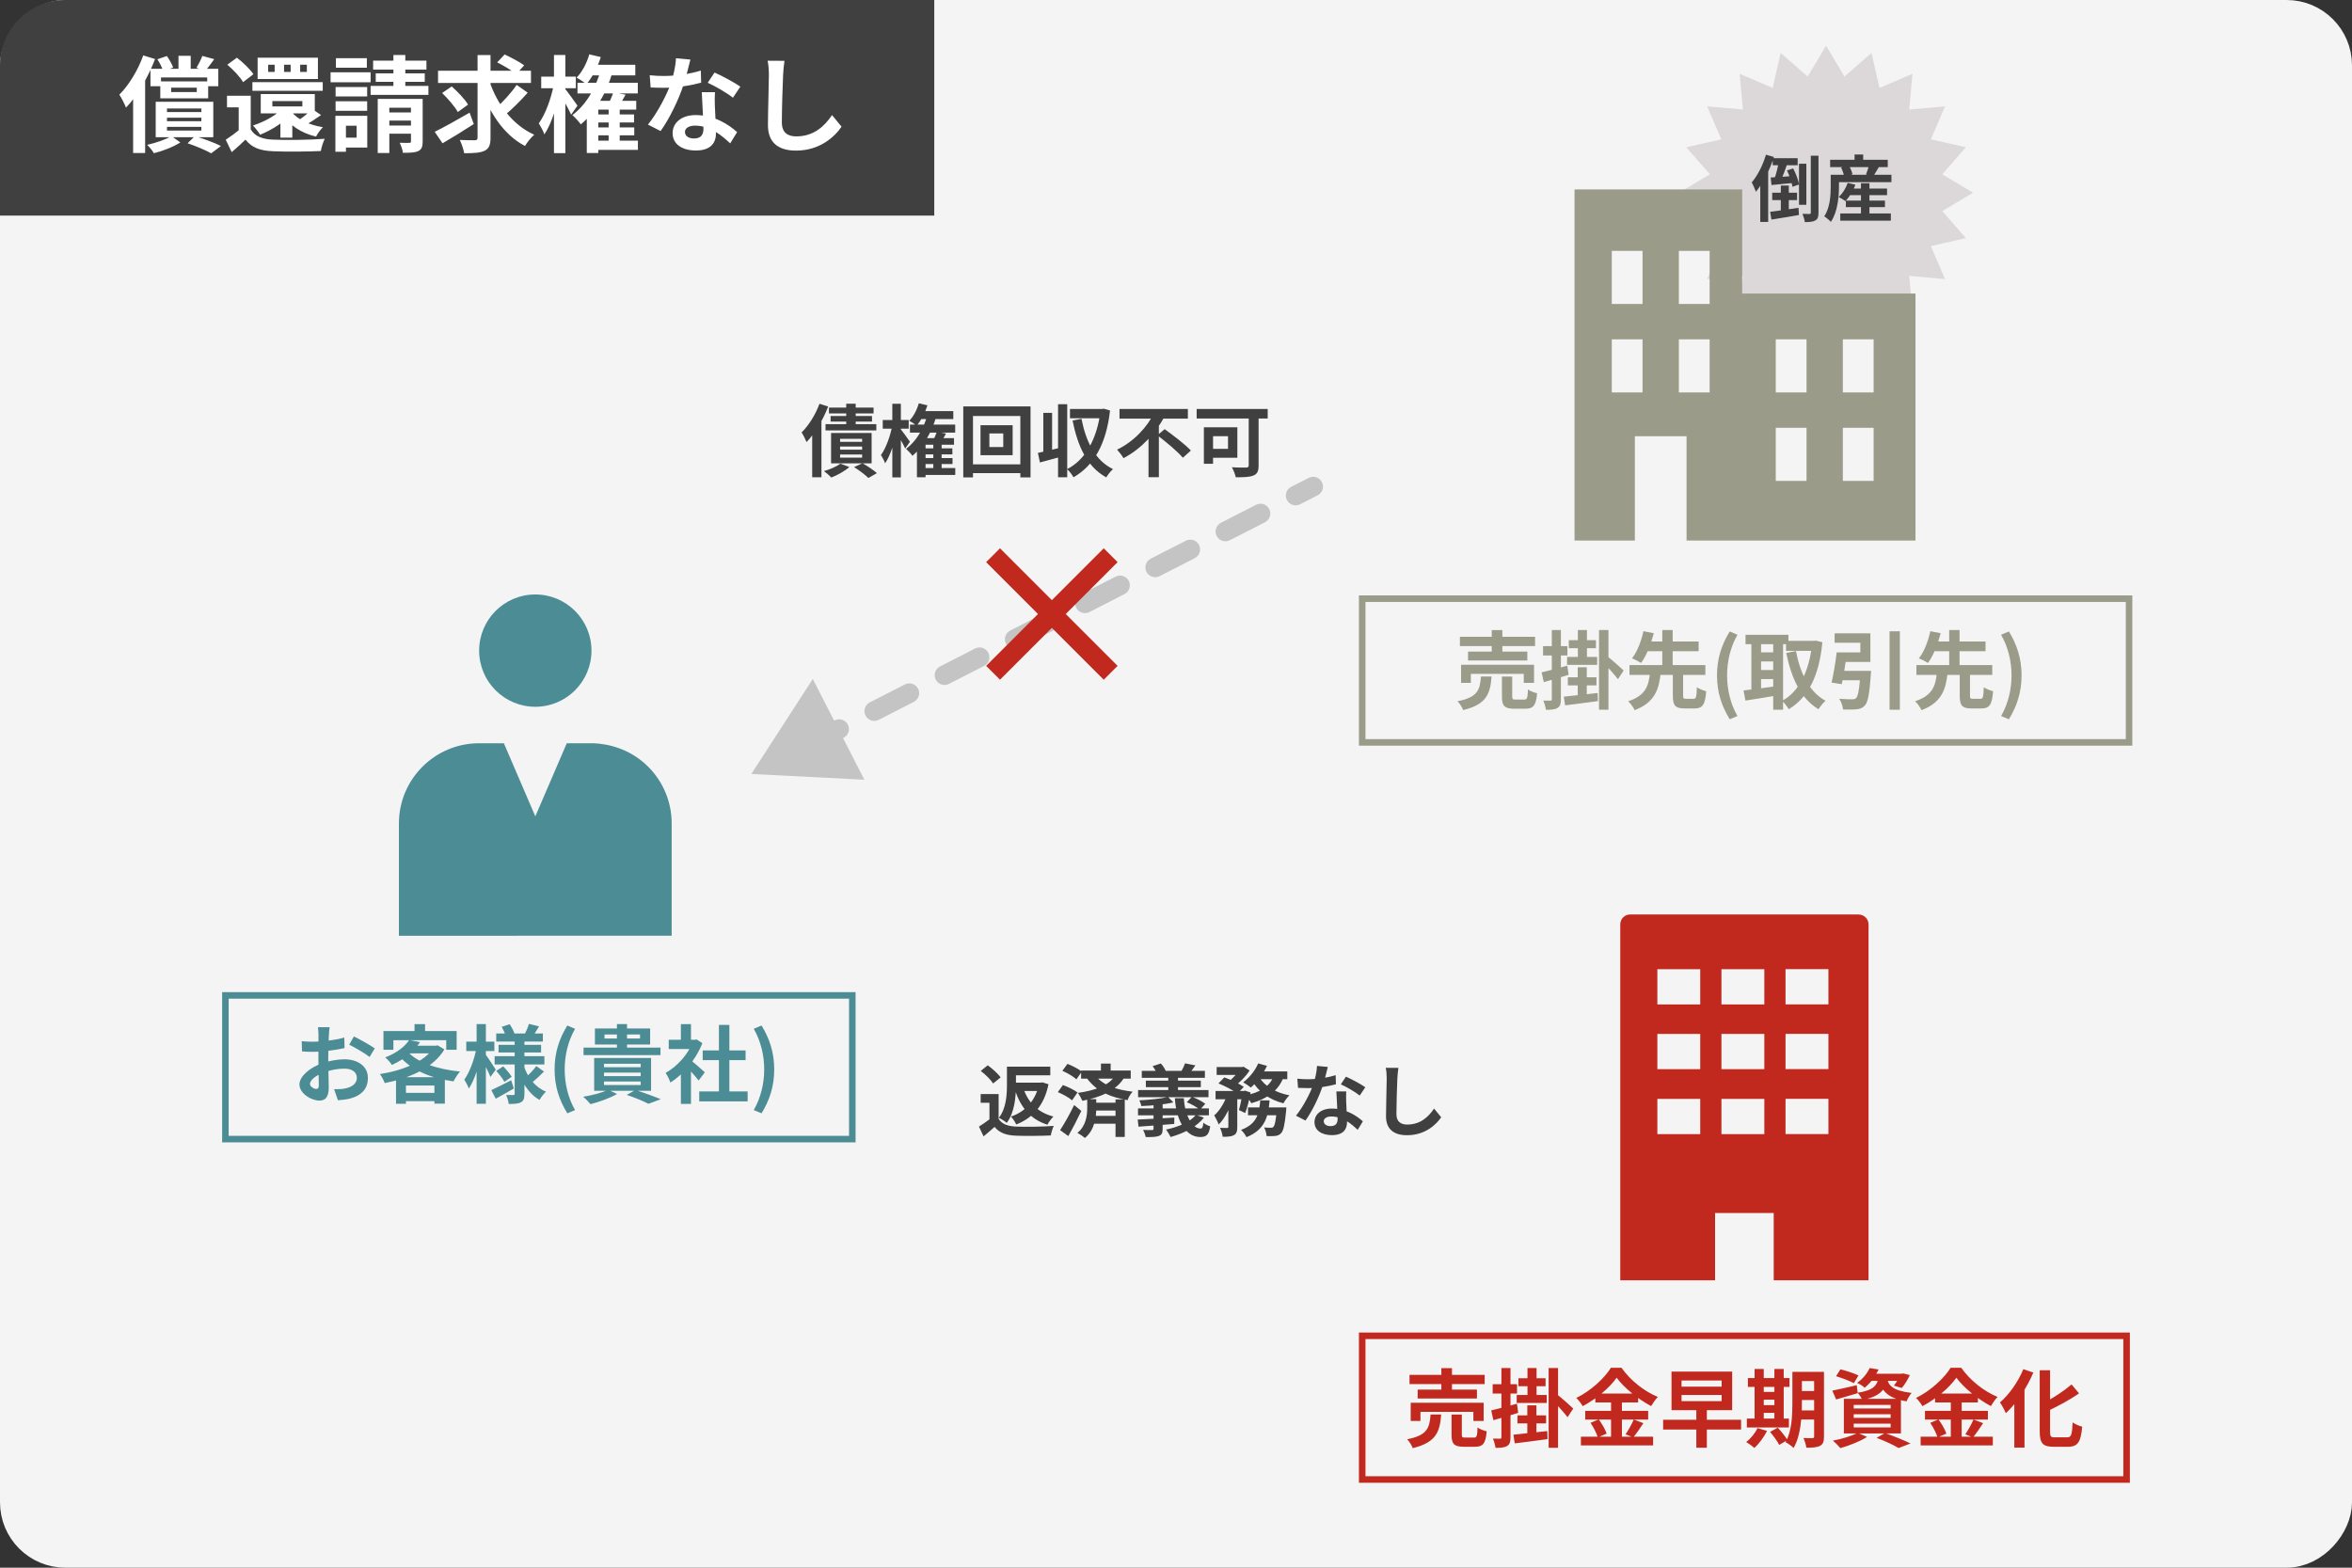 <svg width="360" height="240" viewBox="0 0 360 240" fill="none" xmlns="http://www.w3.org/2000/svg">
<rect x="0" y="0" width="360" height="240" fill="#333333" stroke="none"/>
<rect x="2.5" y="-2.5" width="355" height="235" rx="7.5" transform="matrix(1 0 -5.34602e-07 -1 -1.33651e-06 235)" fill="#F4F4F4" stroke="#F4F4F4" stroke-width="5"/>
<path d="M0 10C0 4.477 4.477 0 10 0H143V33H0V10Z" fill="#404040"/>
<path d="M27.319 8.544H29.191V11.088H27.319V8.544ZM26.199 13.424V14.096H30.119V13.424H26.199ZM24.535 12.464H31.863V15.056H24.535V12.464ZM23.031 10.528H33.415V13.2H31.719V11.856H24.647V13.2H23.031V10.528ZM24.087 9.072L25.543 8.576C25.927 9.12 26.327 9.84 26.503 10.336L24.983 10.912C24.839 10.4 24.455 9.632 24.087 9.072ZM30.967 8.56L32.791 9.056C32.295 9.744 31.815 10.4 31.431 10.848L30.071 10.384C30.391 9.856 30.775 9.104 30.967 8.56ZM26.263 20.848L27.607 21.808C26.519 22.496 24.919 23.12 23.559 23.456C23.335 23.072 22.871 22.496 22.519 22.176C23.847 21.888 25.367 21.344 26.263 20.848ZM28.711 21.936L29.831 20.832C31.239 21.264 32.871 21.872 33.815 22.352L32.327 23.472C31.495 23.008 30.071 22.384 28.711 21.936ZM25.559 18.016V18.56H30.823V18.016H25.559ZM25.559 19.424V19.984H30.823V19.424H25.559ZM25.559 16.608V17.152H30.823V16.608H25.559ZM23.831 15.584H32.647V21.008H23.831V15.584ZM21.927 8.48L23.735 9.04C22.695 11.776 21.031 14.656 19.287 16.48C19.111 16.016 18.599 14.96 18.263 14.496C19.719 13.04 21.111 10.768 21.927 8.48ZM20.375 12.896L22.199 11.072L22.215 11.088V23.424H20.375V12.896ZM38.375 14.656V20.544H36.535V16.432H34.743V14.656H38.375ZM38.375 19.792C38.983 20.848 40.119 21.312 41.767 21.376C43.687 21.472 47.479 21.424 49.703 21.248C49.495 21.68 49.191 22.56 49.111 23.12C47.111 23.216 43.703 23.248 41.751 23.152C39.831 23.072 38.535 22.608 37.575 21.376C36.935 22 36.263 22.608 35.463 23.296L34.551 21.392C35.223 20.96 36.007 20.384 36.711 19.792H38.375ZM34.791 9.904L36.263 8.832C37.175 9.536 38.295 10.608 38.791 11.36L37.207 12.576C36.775 11.792 35.703 10.688 34.791 9.904ZM38.631 12.576H49.399V13.904H38.631V12.576ZM41.687 15.472V16.288H46.279V15.472H41.687ZM39.911 14.4H48.183V17.36H39.911V14.4ZM43.351 16.432L44.951 16.992C43.751 18.56 41.719 19.856 39.815 20.624C39.591 20.256 39.063 19.552 38.711 19.216C40.519 18.624 42.375 17.632 43.351 16.432ZM47.783 16.688L49.143 17.616C48.311 18.192 47.447 18.768 46.759 19.136L45.751 18.368C46.407 17.952 47.287 17.2 47.783 16.688ZM44.615 17.088C45.511 18.288 47.319 19.136 49.431 19.472C49.063 19.808 48.599 20.464 48.375 20.912C46.119 20.384 44.295 19.168 43.239 17.488L44.615 17.088ZM45.943 9.904V11.008H46.967V9.904H45.943ZM43.479 9.904V11.008H44.487V9.904H43.479ZM41.047 9.904V11.008H42.039V9.904H41.047ZM39.431 8.832H48.663V12.096H39.431V8.832ZM42.919 16.768H44.743V21.072H42.919V16.768ZM51.367 13.328H56.199V14.768H51.367V13.328ZM51.415 8.912H56.151V10.368H51.415V8.912ZM51.367 15.504H56.199V16.96H51.367V15.504ZM50.599 11.072H56.727V12.592H50.599V11.072ZM52.199 17.728H56.215V22.592H52.199V21.072H54.583V19.248H52.199V17.728ZM51.335 17.728H52.951V23.232H51.335V17.728ZM57.111 9.28H65.271V10.656H57.111V9.28ZM57.511 11.232H65.015V12.528H57.511V11.232ZM56.727 13.152H65.575V14.528H56.727V13.152ZM60.215 8.416H62.039V14.32H60.215V8.416ZM57.815 15.136H63.959V16.496H59.591V23.424H57.815V15.136ZM62.903 15.136H64.695V21.648C64.695 22.464 64.535 22.88 64.007 23.136C63.463 23.376 62.711 23.392 61.671 23.392C61.623 22.928 61.383 22.272 61.175 21.856C61.767 21.888 62.439 21.872 62.647 21.872C62.855 21.872 62.903 21.808 62.903 21.632V15.136ZM58.599 17.216H63.831V18.464H58.599V17.216ZM58.599 19.216H63.831V20.464H58.599V19.216ZM67.047 10.832H81.271V12.704H67.047V10.832ZM74.935 12.48C76.103 15.984 78.487 19.152 81.767 20.624C81.303 21.024 80.679 21.792 80.359 22.352C76.967 20.56 74.759 17.04 73.415 12.912L74.935 12.48ZM79.079 12.992L80.775 14.192C79.687 15.408 78.327 16.768 77.271 17.632L75.879 16.576C76.903 15.68 78.279 14.192 79.079 12.992ZM76.103 9.552L77.239 8.336C78.199 8.784 79.543 9.488 80.231 10L79.015 11.36C78.407 10.816 77.095 10.048 76.103 9.552ZM67.671 14.24L69.143 13.232C70.039 14.032 71.159 15.184 71.639 16.016L70.071 17.152C69.639 16.336 68.567 15.104 67.671 14.24ZM73.095 8.432H75.079V21.088C75.079 22.208 74.839 22.752 74.183 23.072C73.511 23.408 72.471 23.456 71.047 23.456C70.951 22.896 70.663 22 70.375 21.424C71.351 21.472 72.359 21.472 72.679 21.472C72.983 21.456 73.095 21.376 73.095 21.072V8.432ZM66.535 20.176C67.879 19.52 69.959 18.368 71.879 17.248L72.519 18.992C70.919 20.032 69.143 21.12 67.735 21.936L66.535 20.176ZM90.199 9.92H97.239V11.536H90.199V9.92ZM91.031 17.52H97.047V18.752H91.031V17.52ZM91.047 19.504H97.079V20.72H91.047V19.504ZM90.823 21.536H97.639V22.944H90.823V21.536ZM88.391 12.672H97.623V14.304H88.391V12.672ZM93.879 14.144L95.751 14.496C95.351 15.232 94.951 15.92 94.631 16.4L93.031 16.064C93.335 15.52 93.687 14.72 93.879 14.144ZM93.159 16.352H94.855V22.224H93.159V16.352ZM91.575 15.44H97.383V16.784H91.575V23.424H89.815V16.56L90.903 15.44H91.575ZM90.199 8.32L91.959 8.736C91.463 10.304 90.631 11.888 89.751 12.88C89.415 12.592 88.663 12.096 88.247 11.888C89.111 11.024 89.815 9.664 90.199 8.32ZM91.975 10.64L93.751 11.056C92.775 14.352 91.063 17.248 88.903 19.04C88.663 18.688 87.991 17.952 87.607 17.616C89.655 16.096 91.175 13.552 91.975 10.64ZM82.839 11.728H88.135V13.504H82.839V11.728ZM84.791 8.416H86.535V23.44H84.791V8.416ZM84.759 12.944L85.831 13.312C85.367 15.84 84.455 18.928 83.319 20.576C83.159 20.064 82.743 19.328 82.471 18.88C83.495 17.488 84.391 14.976 84.759 12.944ZM86.391 13.472C86.759 13.888 88.103 15.744 88.391 16.176L87.415 17.552C87.031 16.672 86.055 14.944 85.591 14.224L86.391 13.472ZM99.447 11.52C100.135 11.6 100.999 11.632 101.575 11.632C103.559 11.632 105.719 11.296 107.271 10.8L107.319 12.656C105.943 13.04 103.639 13.456 101.591 13.44C100.951 13.44 100.279 13.424 99.591 13.392L99.447 11.52ZM105.671 9.12C105.463 9.968 105.079 11.536 104.647 12.896C103.911 15.2 102.471 18.176 101.111 20.064L99.175 19.072C100.615 17.312 102.055 14.512 102.679 12.784C103.063 11.632 103.415 10.144 103.463 8.912L105.671 9.12ZM109.431 14.112C109.383 14.784 109.399 15.456 109.415 16.16C109.447 17.104 109.591 19.488 109.591 20.384C109.591 21.872 108.791 23.04 106.503 23.04C104.519 23.04 102.951 22.144 102.951 20.384C102.951 18.832 104.263 17.616 106.487 17.616C109.287 17.616 111.495 19.024 112.823 20.224L111.767 21.952C110.615 20.88 108.791 19.232 106.375 19.232C105.447 19.232 104.839 19.632 104.839 20.192C104.839 20.784 105.351 21.2 106.231 21.2C107.319 21.2 107.671 20.592 107.671 19.696C107.671 18.736 107.495 15.792 107.415 14.112H109.431ZM112.183 14.96C111.255 14.208 109.431 13.168 108.327 12.672L109.367 11.104C110.519 11.6 112.487 12.672 113.319 13.264L112.183 14.96ZM120.071 9.312C119.975 9.984 119.895 10.816 119.863 11.456C119.783 13.184 119.671 16.752 119.671 18.736C119.671 20.352 120.631 20.88 121.879 20.88C124.519 20.88 126.183 19.36 127.351 17.616L128.807 19.392C127.767 20.928 125.495 23.056 121.847 23.056C119.223 23.056 117.543 21.904 117.543 19.168C117.543 17.024 117.687 12.832 117.687 11.456C117.687 10.688 117.623 9.92 117.495 9.296L120.071 9.312Z" fill="white"/>
<rect x="34.5" y="152.388" width="95.957" height="22" stroke="#4C8D95"/>
<path d="M50.462 157.256C50.41 157.503 50.358 158.062 50.345 158.387C50.28 159.414 50.241 160.818 50.241 162.027C50.241 163.444 50.319 165.693 50.319 166.447C50.319 168.047 49.747 168.489 48.889 168.489C47.628 168.489 45.834 167.396 45.834 166.018C45.834 164.757 47.459 163.431 49.266 162.794C50.423 162.378 51.736 162.17 52.724 162.17C54.726 162.17 56.312 163.21 56.312 165.004C56.312 166.551 55.506 167.708 53.439 168.216C52.841 168.346 52.256 168.385 51.723 168.437L51.138 166.746C51.71 166.746 52.282 166.746 52.724 166.655C53.777 166.473 54.622 165.94 54.622 165.004C54.622 164.107 53.842 163.6 52.711 163.6C51.606 163.6 50.462 163.834 49.448 164.237C48.278 164.679 47.446 165.381 47.446 165.94C47.446 166.356 48.057 166.707 48.395 166.707C48.629 166.707 48.798 166.603 48.798 166.148C48.798 165.472 48.733 163.665 48.733 162.092C48.733 160.61 48.746 158.998 48.746 158.4C48.746 158.14 48.707 157.49 48.668 157.256H50.462ZM54.167 158.673C55.155 159.154 56.663 159.999 57.365 160.493L56.572 161.819C55.948 161.299 54.258 160.324 53.452 159.934L54.167 158.673ZM46.185 159.388C46.952 159.479 47.511 159.479 47.979 159.479C49.331 159.479 51.359 159.232 52.698 158.842L52.737 160.454C51.268 160.792 49.175 161.026 48.031 161.026C47.173 161.026 46.666 161.013 46.224 160.961L46.185 159.388ZM62.63 159.219L64.294 159.544C63.306 160.949 61.98 162.118 59.978 163.041C59.77 162.677 59.289 162.131 58.951 161.884C60.784 161.182 61.98 160.194 62.63 159.219ZM62.994 160.09H66.881V161.26H61.928L62.994 160.09ZM66.413 160.09H66.712L66.972 160.025L68.025 160.65C66.309 163.522 62.63 165.082 58.886 165.81C58.743 165.407 58.418 164.77 58.145 164.432C61.629 163.899 65.113 162.495 66.413 160.311V160.09ZM62.37 160.974C63.878 162.664 66.907 163.704 70.417 164.042C70.066 164.406 69.637 165.108 69.416 165.55C65.841 165.056 62.877 163.782 61.018 161.572L62.37 160.974ZM60.615 164.913H68.09V168.957H66.491V166.188H62.136V168.983H60.615V164.913ZM61.382 167.305H67.271V168.58H61.382V167.305ZM63.449 156.788H65.061V158.634H63.449V156.788ZM58.691 157.841H69.897V160.714H68.298V159.245H60.212V160.714H58.691V157.841ZM75.955 158.218H83.092V159.453H75.955V158.218ZM76.306 159.96H82.819V161.131H76.306V159.96ZM75.708 161.689H83.326V162.963H75.708V161.689ZM80.96 156.749L82.507 157.126C82.156 157.711 81.805 158.283 81.545 158.66L80.323 158.309C80.557 157.854 80.83 157.204 80.96 156.749ZM76.787 157.204L78.009 156.801C78.308 157.243 78.633 157.841 78.75 158.244L77.45 158.712C77.346 158.309 77.06 157.672 76.787 157.204ZM82.091 163.21L83.261 164.042C82.689 164.64 82 165.277 81.48 165.693L80.479 164.926C80.986 164.497 81.688 163.756 82.091 163.21ZM75.955 163.951L77.021 163.249C77.489 163.73 78.061 164.393 78.321 164.848L77.203 165.628C76.969 165.16 76.423 164.458 75.955 163.951ZM75.201 166.889C75.981 166.538 77.125 165.953 78.243 165.381L78.646 166.642C77.736 167.175 76.709 167.747 75.877 168.203L75.201 166.889ZM78.776 159.05H80.271V167.435C80.271 168.138 80.154 168.515 79.738 168.749C79.309 168.983 78.685 169.009 77.866 169.009C77.827 168.606 77.645 167.995 77.463 167.63C77.905 167.643 78.412 167.643 78.568 167.643C78.724 167.643 78.776 167.578 78.776 167.435V159.05ZM80.193 163.21C80.765 164.952 81.909 166.447 83.573 167.123C83.261 167.409 82.806 167.982 82.585 168.385C80.895 167.448 79.79 165.628 79.179 163.444L80.193 163.21ZM71.366 159.466H75.669V160.909H71.366V159.466ZM72.952 156.775H74.369V168.983H72.952V156.775ZM72.926 160.454L73.797 160.753C73.42 162.807 72.679 165.316 71.756 166.655C71.626 166.239 71.288 165.641 71.067 165.277C71.899 164.146 72.627 162.105 72.926 160.454ZM74.304 161.403C74.59 161.754 75.656 163.392 75.877 163.756L75.071 164.874C74.785 164.12 74.005 162.638 73.654 162.027L74.304 161.403ZM86.836 170.439C85.601 168.437 84.886 166.317 84.886 163.717C84.886 161.131 85.601 158.998 86.836 156.996L88.019 157.503C86.927 159.401 86.433 161.598 86.433 163.717C86.433 165.849 86.927 168.047 88.019 169.945L86.836 170.439ZM92.529 158.374V158.985H97.963V158.374H92.529ZM91.06 157.451H99.51V159.908H91.06V157.451ZM94.427 156.775H95.974V160.883H94.427V156.775ZM89.318 160.376H101.096V161.533H89.318V160.376ZM92.451 164.211V164.744H98.067V164.211H92.451ZM92.451 165.576V166.109H98.067V165.576H92.451ZM92.451 162.859V163.379H98.067V162.859H92.451ZM90.943 161.975H99.653V166.993H90.943V161.975ZM95.922 167.617L97.261 166.876C98.613 167.305 100.212 167.891 101.135 168.281L99.25 168.983C98.535 168.606 97.222 168.047 95.922 167.617ZM93.062 166.837L94.453 167.474C93.387 168.112 91.71 168.697 90.384 169.035C90.124 168.723 89.591 168.164 89.253 167.904C90.631 167.682 92.178 167.292 93.062 166.837ZM107.024 167.084H114.434V168.619H107.024V167.084ZM107.557 160.805H114.122V162.3H107.557V160.805ZM110.04 156.905H111.639V167.826H110.04V156.905ZM102.357 159.18H106.621V160.597H102.357V159.18ZM104.216 163.626L105.763 161.78V168.996H104.216V163.626ZM104.216 156.788H105.763V159.843H104.216V156.788ZM105.607 162.222C106.062 162.534 107.531 163.834 107.882 164.159L106.933 165.42C106.426 164.744 105.334 163.548 104.749 162.976L105.607 162.222ZM106.049 159.18H106.361L106.634 159.128L107.505 159.7C106.517 162.235 104.554 164.51 102.617 165.732C102.474 165.316 102.11 164.549 101.876 164.25C103.644 163.288 105.36 161.377 106.049 159.466V159.18ZM116.566 170.439L115.37 169.945C116.462 168.047 116.969 165.849 116.969 163.717C116.969 161.598 116.462 159.401 115.37 157.503L116.566 156.996C117.788 158.998 118.503 161.131 118.503 163.717C118.503 166.317 117.788 168.437 116.566 170.439Z" fill="#4C8D95"/>
<path d="M115 118.49L132.298 119.368L124.409 103.948L115 118.49ZM201.683 75.826C202.421 75.448 202.713 74.544 202.335 73.807C201.958 73.07 201.054 72.778 200.317 73.155L201.683 75.826ZM118.371 118.451C119.108 118.073 119.4 117.17 119.023 116.432C118.646 115.695 117.742 115.403 117.004 115.78L118.371 118.451ZM122.379 113.03C121.642 113.407 121.35 114.311 121.727 115.048C122.104 115.786 123.008 116.078 123.746 115.701L122.379 113.03ZM129.121 112.951C129.858 112.573 130.15 111.67 129.773 110.932C129.396 110.195 128.492 109.903 127.754 110.28L129.121 112.951ZM133.129 107.53C132.392 107.907 132.1 108.811 132.477 109.548C132.854 110.286 133.758 110.578 134.496 110.201L133.129 107.53ZM139.871 107.451C140.608 107.073 140.9 106.17 140.523 105.432C140.146 104.695 139.242 104.403 138.504 104.78L139.871 107.451ZM143.879 102.03C143.142 102.407 142.85 103.311 143.227 104.048C143.604 104.786 144.508 105.078 145.246 104.701L143.879 102.03ZM150.621 101.951C151.358 101.573 151.65 100.67 151.273 99.932C150.896 99.195 149.992 98.903 149.254 99.28L150.621 101.951ZM154.629 96.53C153.892 96.907 153.6 97.811 153.977 98.548C154.354 99.286 155.258 99.578 155.996 99.201L154.629 96.53ZM161.371 96.451C162.108 96.073 162.4 95.169 162.023 94.432C161.646 93.695 160.742 93.403 160.004 93.78L161.371 96.451ZM165.379 91.03C164.642 91.407 164.35 92.311 164.727 93.048C165.104 93.786 166.008 94.078 166.746 93.701L165.379 91.03ZM172.121 90.951C172.858 90.573 173.15 89.669 172.773 88.932C172.396 88.195 171.492 87.903 170.754 88.28L172.121 90.951ZM176.129 85.53C175.392 85.907 175.1 86.811 175.477 87.548C175.854 88.286 176.758 88.578 177.496 88.201L176.129 85.53ZM182.871 85.451C183.608 85.073 183.9 84.169 183.523 83.432C183.146 82.695 182.242 82.403 181.504 82.78L182.871 85.451ZM186.879 80.03C186.142 80.407 185.85 81.311 186.227 82.048C186.604 82.786 187.508 83.078 188.246 82.701L186.879 80.03ZM193.621 79.951C194.358 79.573 194.65 78.669 194.273 77.932C193.896 77.195 192.992 76.903 192.254 77.28L193.621 79.951ZM197.629 74.53C196.892 74.907 196.6 75.811 196.977 76.548C197.354 77.286 198.258 77.578 198.996 77.201L197.629 74.53ZM123.746 115.701L129.121 112.951L127.754 110.28L122.379 113.03L123.746 115.701ZM134.496 110.201L139.871 107.451L138.504 104.78L133.129 107.53L134.496 110.201ZM145.246 104.701L150.621 101.951L149.254 99.28L143.879 102.03L145.246 104.701ZM155.996 99.201L161.371 96.451L160.004 93.78L154.629 96.53L155.996 99.201ZM166.746 93.701L172.121 90.951L170.754 88.28L165.379 91.03L166.746 93.701ZM177.496 88.201L182.871 85.451L181.504 82.78L176.129 85.53L177.496 88.201ZM188.246 82.701L193.621 79.951L192.254 77.28L186.879 80.03L188.246 82.701ZM198.996 77.201L201.683 75.826L200.317 73.155L197.629 74.53L198.996 77.201Z" fill="#C4C4C4"/>
<path d="M223.454 97.489H234.959V98.906H223.454V97.489ZM224.702 99.751H233.776V101.116H224.702V99.751ZM223.636 101.766H234.803V104.548H233.23V103.157H225.131V104.548H223.636V101.766ZM228.329 96.462H229.954V100.505H228.329V96.462ZM229.889 103.573H231.462V106.628C231.462 107.044 231.54 107.096 231.995 107.096C232.216 107.096 233.061 107.096 233.308 107.096C233.737 107.096 233.828 106.888 233.867 105.549C234.192 105.796 234.855 106.043 235.271 106.134C235.102 108.019 234.699 108.5 233.464 108.5C233.139 108.5 232.086 108.5 231.787 108.5C230.266 108.5 229.889 108.058 229.889 106.654V103.573ZM226.678 103.56H228.303C228.108 106.186 227.536 107.85 223.948 108.708C223.805 108.292 223.415 107.681 223.09 107.356C226.21 106.745 226.522 105.588 226.678 103.56ZM240.12 98.009H244.28V99.231H240.12V98.009ZM239.977 103.69H244.358V104.925H239.977V103.69ZM239.86 100.57H244.462V101.792H239.86V100.57ZM239.353 106.654C240.679 106.524 242.655 106.303 244.54 106.095L244.579 107.33C242.811 107.577 240.952 107.811 239.561 107.98L239.353 106.654ZM244.748 96.449H246.191V108.656H244.748V96.449ZM241.511 96.449H242.902V101.22H241.511V96.449ZM241.485 102.156H242.876V107.057H241.485V102.156ZM246.087 100.531C246.568 100.882 248.154 102.286 248.518 102.65L247.647 103.976C247.101 103.248 245.918 101.961 245.307 101.35L246.087 100.531ZM235.96 102.936C236.974 102.702 238.456 102.312 239.899 101.909L240.094 103.313C238.807 103.703 237.416 104.119 236.298 104.431L235.96 102.936ZM236.181 98.919H239.912V100.349H236.181V98.919ZM237.52 96.449H238.911V107.044C238.911 107.746 238.794 108.136 238.391 108.383C238.014 108.617 237.442 108.669 236.623 108.669C236.571 108.279 236.402 107.655 236.22 107.252C236.688 107.265 237.143 107.265 237.299 107.265C237.455 107.265 237.52 107.213 237.52 107.044V96.449ZM256.045 102.975H257.618V106.498C257.618 106.927 257.683 106.979 258.086 106.979C258.268 106.979 258.996 106.979 259.217 106.979C259.607 106.979 259.672 106.745 259.724 105.211C260.049 105.458 260.725 105.718 261.154 105.822C260.998 107.902 260.582 108.461 259.36 108.461C259.061 108.461 258.138 108.461 257.852 108.461C256.383 108.461 256.045 107.967 256.045 106.498V102.975ZM249.415 101.818H261.024V103.326H249.415V101.818ZM251.56 98.204H259.997V99.699H251.56V98.204ZM252.548 103.001H254.186C253.939 105.458 253.328 107.538 250.195 108.721C250.013 108.305 249.571 107.668 249.207 107.356C251.989 106.459 252.353 104.847 252.548 103.001ZM251.547 96.631L253.133 96.943C252.717 98.477 252.054 100.349 251.183 101.493C250.819 101.259 250.182 100.934 249.792 100.791C250.65 99.725 251.261 97.97 251.547 96.631ZM254.433 96.449H256.019V102.286H254.433V96.449ZM264.755 110.112C263.52 108.11 262.805 105.991 262.805 103.391C262.805 100.804 263.52 98.672 264.755 96.67L265.938 97.177C264.846 99.075 264.352 101.272 264.352 103.391C264.352 105.523 264.846 107.72 265.938 109.618L264.755 110.112ZM273.373 98.113H277.806V99.634H273.373V98.113ZM267.172 97.177H273.737V98.62H267.172V97.177ZM268.888 99.868H272.021V101.259H268.888V99.868ZM268.888 102.572H272.021V103.963H268.888V102.572ZM277.377 98.113H277.65L277.923 98.074L278.937 98.321C278.43 103.586 276.727 106.784 273.789 108.578C273.555 108.175 273.113 107.59 272.762 107.291C275.349 105.939 276.948 102.741 277.377 98.451V98.113ZM274.894 99.673C275.531 103.053 276.922 105.926 279.418 107.278C279.067 107.577 278.586 108.175 278.339 108.578C275.609 106.927 274.218 103.885 273.399 99.959L274.894 99.673ZM268.069 97.775H269.551V106.277H268.069V97.775ZM271.41 97.775H272.918V108.656H271.41V97.775ZM266.873 105.705C268.16 105.562 270.097 105.302 271.93 105.042L272.021 106.459C270.331 106.758 268.524 107.044 267.159 107.252L266.873 105.705ZM284.774 102.702H286.386C286.386 102.702 286.373 103.157 286.347 103.365C286.139 106.238 285.905 107.499 285.437 108.006C285.073 108.409 284.709 108.526 284.137 108.591C283.695 108.643 282.902 108.63 282.096 108.617C282.057 108.11 281.823 107.421 281.511 106.979C282.304 107.044 283.136 107.057 283.487 107.057C283.747 107.057 283.903 107.031 284.072 106.901C284.397 106.628 284.605 105.484 284.761 102.923L284.774 102.702ZM281.121 99.881H282.72C282.486 101.506 282.174 103.482 281.901 104.743L280.341 104.496C280.627 103.274 280.952 101.389 281.121 99.881ZM289.22 96.644H290.793V108.656H289.22V96.644ZM281.459 102.702H285.229V104.145H281.264L281.459 102.702ZM281.667 99.881H284.748V98.399H280.809V96.956H286.282V101.337H281.667V99.881ZM299.958 102.975H301.531V106.498C301.531 106.927 301.596 106.979 301.999 106.979C302.181 106.979 302.909 106.979 303.13 106.979C303.52 106.979 303.585 106.745 303.637 105.211C303.962 105.458 304.638 105.718 305.067 105.822C304.911 107.902 304.495 108.461 303.273 108.461C302.974 108.461 302.051 108.461 301.765 108.461C300.296 108.461 299.958 107.967 299.958 106.498V102.975ZM293.328 101.818H304.937V103.326H293.328V101.818ZM295.473 98.204H303.91V99.699H295.473V98.204ZM296.461 103.001H298.099C297.852 105.458 297.241 107.538 294.108 108.721C293.926 108.305 293.484 107.668 293.12 107.356C295.902 106.459 296.266 104.847 296.461 103.001ZM295.46 96.631L297.046 96.943C296.63 98.477 295.967 100.349 295.096 101.493C294.732 101.259 294.095 100.934 293.705 100.791C294.563 99.725 295.174 97.97 295.46 96.631ZM298.346 96.449H299.932V102.286H298.346V96.449ZM307.485 110.112L306.289 109.618C307.381 107.72 307.888 105.523 307.888 103.391C307.888 101.272 307.381 99.075 306.289 97.177L307.485 96.67C308.707 98.672 309.422 100.804 309.422 103.391C309.422 105.991 308.707 108.11 307.485 110.112Z" fill="#9A9C89"/>
<rect x="208.5" y="91.653" width="117.378" height="22" stroke="#9A9C89"/>
<path d="M81.936 108.201C86.683 108.201 90.532 104.352 90.532 99.605C90.532 94.857 86.683 91.008 81.936 91.008C77.188 91.008 73.339 94.857 73.339 99.605C73.339 104.352 77.188 108.201 81.936 108.201Z" fill="#4C8D95"/>
<path d="M61.059 143.259V126.065C61.059 119.283 66.557 113.784 73.34 113.784H77.122L81.936 124.977L86.751 113.784H90.533C91.349 113.784 95.704 113.868 99.213 117.378C101.432 119.604 102.807 122.667 102.807 126.058V143.252" fill="#4C8D95"/>
<g clip-path="url(#clip0_3102_3429)">
<path d="M279.5 7L282.316 11.724L286.454 8.103L287.676 13.463L292.73 11.3L292.23 16.77L297.709 16.278L295.538 21.333L300.897 22.546L297.285 26.684L302 29.5L297.285 32.316L300.897 36.454L295.538 37.676L297.709 42.73L292.23 42.23L292.73 47.709L287.676 45.538L286.454 50.898L282.316 47.285L279.5 52L276.684 47.285L272.546 50.898L271.333 45.538L266.278 47.709L266.77 42.23L261.3 42.73L263.462 37.676L258.103 36.454L261.724 32.316L257 29.5L261.724 26.684L258.103 22.546L263.462 21.333L261.3 16.278L266.77 16.77L266.278 11.3L271.333 13.463L272.546 8.103L276.684 11.724L279.5 7Z" fill="#DCD8D9"/>
</g>
<path d="M272.576 28.402H273.797V32.736H272.576V28.402ZM275.359 25.069H276.481V31.35H275.359V25.069ZM271.333 24.222H275.15V25.3H271.333V24.222ZM271.256 29.502H275.062V30.635H271.256V29.502ZM271.025 27.17C271.971 27.126 273.335 27.027 274.688 26.928L274.71 27.984C273.456 28.116 272.158 28.226 271.146 28.325L271.025 27.17ZM270.937 32.428C272.048 32.296 273.709 32.054 275.282 31.812L275.348 32.912C273.874 33.176 272.323 33.429 271.135 33.616L270.937 32.428ZM273.522 26.092L274.468 25.784C274.875 26.565 275.26 27.588 275.37 28.237L274.358 28.6C274.259 27.951 273.907 26.895 273.522 26.092ZM272.29 24.629L273.621 24.904C273.291 25.872 272.873 27.005 272.543 27.709L271.575 27.434C271.861 26.664 272.158 25.487 272.29 24.629ZM277.163 23.837H278.34V32.549C278.34 33.198 278.23 33.539 277.867 33.737C277.526 33.957 276.987 34.001 276.25 34.001C276.206 33.66 276.041 33.099 275.887 32.736C276.349 32.758 276.811 32.758 276.965 32.758C277.108 32.758 277.163 32.714 277.163 32.56V23.837ZM270.299 23.683L271.52 24.035C270.893 25.96 269.881 28.039 268.759 29.359C268.649 29.04 268.33 28.281 268.121 27.929C269.012 26.895 269.826 25.289 270.299 23.683ZM269.43 26.697L270.607 25.52L270.64 25.542V33.979H269.43V26.697ZM282.762 28.864H288.834V29.876H282.762V28.864ZM282.531 30.712H288.515V31.713H282.531V30.712ZM281.673 32.681H289.417V33.781H281.673V32.681ZM284.841 28.05H286.139V33.363H284.841V28.05ZM282.806 27.995L283.983 28.27C283.642 29.238 283.048 30.184 282.465 30.789C282.223 30.602 281.717 30.294 281.42 30.162C282.025 29.634 282.542 28.809 282.806 27.995ZM280.936 26.752H289.505V27.885H280.936V26.752ZM280.122 24.464H288.944V25.586H280.122V24.464ZM283.862 23.65H285.182V25.124H283.862V23.65ZM280.21 26.752H281.475V28.545C281.475 30.096 281.277 32.45 280.232 33.968C280.034 33.726 279.484 33.275 279.22 33.121C280.122 31.779 280.21 29.854 280.21 28.534V26.752ZM281.805 25.652L282.993 25.333C283.235 25.751 283.466 26.301 283.543 26.675L282.267 27.016C282.212 26.653 282.014 26.081 281.805 25.652ZM286.095 25.223L287.602 25.542C287.272 26.103 286.942 26.653 286.7 27.016L285.611 26.697C285.787 26.268 285.996 25.663 286.095 25.223Z" fill="#404040"/>
<path d="M266.663 44.928V29H241V82.752H250.233V66.783H258.146V82.752H293.186V44.938H266.663V44.928ZM251.41 60.078H246.702V51.95H251.41V60.078ZM251.41 46.535H246.702V38.407H251.41V46.535ZM261.678 60.078H256.969V51.95H261.678V60.078ZM261.678 46.535H256.969V38.407H261.678V46.535ZM276.51 73.621H271.802V65.493H276.51V73.621ZM276.51 60.078H271.802V51.95H276.51V60.078ZM286.778 73.621H282.069V65.493H286.778V73.621ZM286.778 60.078H282.069V51.95H286.778V60.078Z" fill="#9A9C89"/>
<path d="M152 85L170 103" stroke="#C1291F" stroke-width="3"/>
<path d="M170 85L152 103" stroke="#C1291F" stroke-width="3"/>
<path d="M126.883 62.4H133.711V63.288H126.883V62.4ZM127.135 63.684H133.471V64.536H127.135V63.684ZM126.355 64.932H134.131V65.892H126.355V64.932ZM129.523 61.8H130.975V65.556H129.523V61.8ZM128.587 68.364V68.844H131.959V68.364H128.587ZM128.587 69.576V70.056H131.959V69.576H128.587ZM128.587 67.176V67.644H131.959V67.176H128.587ZM127.207 66.288H133.411V70.932H127.207V66.288ZM128.623 70.98L130.003 71.496C129.295 72.132 128.167 72.744 127.243 73.104C126.991 72.828 126.439 72.348 126.115 72.12C127.051 71.856 128.059 71.424 128.623 70.98ZM125.431 61.812L126.763 62.232C125.995 64.236 124.747 66.336 123.451 67.68C123.319 67.332 122.935 66.552 122.695 66.204C123.775 65.148 124.819 63.48 125.431 61.812ZM124.315 65.172L125.719 63.768L125.731 63.78V73.068H124.315V65.172ZM130.723 71.508L132.019 70.92C132.811 71.376 133.723 71.976 134.215 72.432L132.919 73.176C132.463 72.72 131.503 71.988 130.723 71.508ZM140.635 62.94H145.915V64.152H140.635V62.94ZM141.259 68.64H145.771V69.564H141.259V68.64ZM141.271 70.128H145.795V71.04H141.271V70.128ZM141.103 71.652H146.215V72.708H141.103V71.652ZM139.279 65.004H146.203V66.228H139.279V65.004ZM143.395 66.108L144.799 66.372C144.499 66.924 144.199 67.44 143.959 67.8L142.759 67.548C142.987 67.14 143.251 66.54 143.395 66.108ZM142.855 67.764H144.127V72.168H142.855V67.764ZM141.667 67.08H146.023V68.088H141.667V73.068H140.347V67.92L141.163 67.08H141.667ZM140.635 61.74L141.955 62.052C141.583 63.228 140.959 64.416 140.299 65.16C140.047 64.944 139.483 64.572 139.171 64.416C139.819 63.768 140.347 62.748 140.635 61.74ZM141.967 63.48L143.299 63.792C142.567 66.264 141.283 68.436 139.663 69.78C139.483 69.516 138.979 68.964 138.691 68.712C140.227 67.572 141.367 65.664 141.967 63.48ZM135.115 64.296H139.087V65.628H135.115V64.296ZM136.579 61.812H137.887V73.08H136.579V61.812ZM136.555 65.208L137.359 65.484C137.011 67.38 136.327 69.696 135.475 70.932C135.355 70.548 135.043 69.996 134.839 69.66C135.607 68.616 136.279 66.732 136.555 65.208ZM137.779 65.604C138.055 65.916 139.063 67.308 139.279 67.632L138.547 68.664C138.259 68.004 137.527 66.708 137.179 66.168L137.779 65.604ZM151.435 66.36V68.436H153.559V66.36H151.435ZM150.079 65.1H154.999V69.684H150.079V65.1ZM147.439 62.22H157.735V73.08H156.175V63.684H148.927V73.08H147.439V62.22ZM148.279 71.088H157.063V72.432H148.279V71.088ZM158.863 69.336C159.823 69.144 161.227 68.808 162.571 68.472L162.751 69.828C161.527 70.176 160.231 70.524 159.175 70.8L158.863 69.336ZM161.947 61.884H163.351V73.068H161.947V61.884ZM159.691 63.204H161.035V69.672H159.691V63.204ZM163.771 62.616H168.775V64.032H163.771V62.616ZM168.439 62.616H168.679L168.943 62.568L169.903 62.844C169.315 68.04 167.407 71.292 164.311 73.068C164.095 72.684 163.663 72.096 163.327 71.82C166.087 70.44 167.923 67.224 168.439 62.94V62.616ZM165.535 64.116C166.207 67.596 167.635 70.5 170.359 71.82C170.023 72.096 169.555 72.684 169.327 73.08C166.399 71.472 164.983 68.4 164.167 64.38L165.535 64.116ZM171.355 62.616H181.819V64.092H171.355V62.616ZM177.151 66.636L178.267 65.7C179.551 66.636 181.399 68.016 182.275 68.976L181.051 70.08C180.259 69.132 178.483 67.656 177.151 66.636ZM176.671 63.156L178.279 63.72C176.911 66.252 174.727 68.7 171.967 70.14C171.739 69.756 171.283 69.156 170.983 68.832C173.551 67.62 175.675 65.292 176.671 63.156ZM175.795 66.06L177.379 64.488V73.056H175.795V66.06ZM191.131 63.012H192.643V71.268C192.643 72.132 192.439 72.564 191.863 72.792C191.263 73.044 190.387 73.068 189.151 73.068C189.067 72.636 188.779 71.928 188.551 71.532C189.415 71.592 190.459 71.58 190.747 71.58C191.035 71.568 191.131 71.484 191.131 71.232V63.012ZM184.267 65.412H185.671V71.004H184.267V65.412ZM184.867 65.412H189.391V70.08H184.867V68.712H187.963V66.78H184.867V65.412ZM183.163 62.616H194.035V64.068H183.163V62.616Z" fill="#404040"/>
<path d="M152.851 167.492V171.908H151.447V168.824H150.103V167.492H152.851ZM152.851 171.284C153.343 172.088 154.267 172.424 155.539 172.472C156.943 172.532 159.667 172.496 161.287 172.364C161.131 172.7 160.903 173.396 160.831 173.828C159.379 173.9 156.955 173.924 155.515 173.864C154.015 173.804 153.007 173.456 152.227 172.52C151.711 172.988 151.183 173.444 150.547 173.972L149.839 172.472C150.379 172.136 150.991 171.716 151.543 171.284H152.851ZM150.115 163.952L151.183 163.088C151.891 163.604 152.755 164.372 153.163 164.936L152.011 165.872C151.663 165.308 150.823 164.492 150.115 163.952ZM154.807 163.292H160.759V164.624H154.807V163.292ZM154.987 165.74H159.391V167.024H154.987V165.74ZM154.123 163.292H155.503V166.1C155.503 167.84 155.311 170.324 154.087 171.908C153.847 171.668 153.223 171.284 152.887 171.128C154.015 169.688 154.123 167.612 154.123 166.088V163.292ZM159.043 165.74H159.307L159.571 165.704L160.483 165.992C159.823 169.268 158.059 171.152 155.551 172.148C155.383 171.788 155.023 171.224 154.735 170.936C156.907 170.228 158.527 168.464 159.043 165.968V165.74ZM156.655 166.664C157.363 168.764 158.839 170.312 161.239 170.936C160.927 171.224 160.519 171.8 160.315 172.184C157.735 171.356 156.259 169.568 155.383 166.964L156.655 166.664ZM165.475 163.892H173.071V165.128H165.475V163.892ZM167.215 168.812H171.427V170.012H167.215V168.812ZM167.227 170.828H171.463V172.028H167.227V170.828ZM168.511 162.824H169.999V164.444H168.511V162.824ZM170.743 168.308H172.159V174.056H170.743V168.308ZM170.695 164.636L172.039 165.02C170.815 167.012 168.379 167.996 165.667 168.524C165.535 168.212 165.211 167.6 164.983 167.312C167.515 166.964 169.783 166.196 170.695 164.636ZM162.607 163.928L163.387 162.872C164.131 163.16 165.103 163.652 165.583 164.06L164.755 165.236C164.311 164.816 163.363 164.264 162.607 163.928ZM161.911 167.192L162.691 166.112C163.435 166.376 164.431 166.856 164.923 167.252L164.095 168.452C163.639 168.044 162.679 167.516 161.911 167.192ZM162.259 173.012C162.871 172.1 163.735 170.576 164.407 169.172L165.511 170.072C164.911 171.344 164.191 172.736 163.519 173.924L162.259 173.012ZM166.411 168.272H167.791V169.7C167.791 170.96 167.575 172.976 166.063 174.212C165.799 173.984 165.247 173.612 164.911 173.432C166.243 172.376 166.411 170.696 166.411 169.676V168.272ZM167.503 164.528C169.015 166.34 170.995 166.808 173.359 167.132C173.047 167.456 172.723 167.984 172.591 168.428C170.107 167.96 167.983 167.264 166.327 165.032L167.503 164.528ZM174.763 163.94H184.423V165.008H174.763V163.94ZM175.387 165.44H183.799V166.436H175.387V165.44ZM174.199 166.88H184.975V167.972H174.199V166.88ZM174.187 169.688H185.035V170.744H174.187V169.688ZM178.819 164.552H180.307V167.432H178.819V164.552ZM181.387 162.788L182.971 163.1C182.647 163.58 182.311 164.012 182.059 164.3L180.823 163.988C181.027 163.628 181.267 163.136 181.387 162.788ZM174.139 171.392C175.543 171.332 177.679 171.224 179.743 171.092L179.731 172.064C177.775 172.232 175.735 172.376 174.259 172.484L174.139 171.392ZM176.563 168.452H177.955V172.832C177.955 173.468 177.811 173.744 177.355 173.912C176.899 174.068 176.275 174.08 175.375 174.08C175.303 173.744 175.135 173.288 174.967 172.976C175.495 173.012 176.155 173.012 176.323 173C176.503 173 176.563 172.952 176.563 172.796V168.452ZM178.783 167.936L179.599 168.764C178.243 169.1 176.299 169.268 174.691 169.328C174.655 169.076 174.511 168.692 174.391 168.452C175.939 168.38 177.739 168.188 178.783 167.936ZM179.827 168.128H181.207C181.327 170.708 182.479 172.784 183.751 172.772C184.039 172.76 184.123 172.556 184.183 171.872C184.459 172.124 184.903 172.328 185.239 172.436C185.035 173.78 184.627 174.068 183.679 174.068C181.495 174.068 180.019 171.5 179.827 168.128ZM183.043 170.684L184.267 171.092C183.163 172.544 181.159 173.504 179.179 174.068C179.047 173.78 178.699 173.204 178.471 172.928C180.319 172.544 182.155 171.788 183.043 170.684ZM181.651 168.74L182.431 167.912C183.139 168.164 184.027 168.608 184.483 168.992L183.655 169.892C183.235 169.52 182.359 169.028 181.651 168.74ZM176.419 163.22L177.679 162.812C177.991 163.136 178.291 163.604 178.423 163.94L177.103 164.432C176.995 164.096 176.707 163.58 176.419 163.22ZM186.223 163.352H190.159V164.564H186.223V163.352ZM191.023 169.532H195.907V170.732H191.023V169.532ZM186.055 167.024H190.519V168.284H186.055V167.024ZM188.011 167.54H189.379V172.532C189.379 173.18 189.271 173.564 188.851 173.792C188.443 174.008 187.903 174.032 187.147 174.032C187.111 173.648 186.919 173.048 186.739 172.664C187.183 172.688 187.675 172.688 187.819 172.688C187.963 172.676 188.011 172.64 188.011 172.508V167.54ZM195.439 169.532H196.891C196.891 169.532 196.879 169.892 196.855 170.084C196.651 172.16 196.447 173.096 196.099 173.468C195.835 173.756 195.571 173.852 195.223 173.9C194.923 173.936 194.419 173.948 193.867 173.924C193.843 173.528 193.699 172.964 193.483 172.604C193.915 172.64 194.311 172.652 194.503 172.652C194.683 172.652 194.791 172.64 194.899 172.52C195.115 172.316 195.295 171.56 195.439 169.724V169.532ZM192.895 168.464H194.323C194.131 170.924 193.627 172.964 190.783 174.092C190.627 173.744 190.255 173.24 189.955 172.976C192.439 172.064 192.727 170.42 192.895 168.464ZM186.499 165.86L187.399 164.936C188.371 165.284 189.691 165.908 190.375 166.388L189.403 167.42C188.791 166.94 187.495 166.256 186.499 165.86ZM190.171 167.024H190.363L190.555 166.964L191.419 167.252C191.227 168.344 190.915 169.58 190.591 170.396L189.631 169.94C189.847 169.244 190.063 168.128 190.171 167.228V167.024ZM194.983 164.612L196.483 164.84C195.667 167.072 193.879 168.224 191.527 168.896C191.359 168.572 190.915 167.984 190.627 167.696C192.835 167.252 194.431 166.328 194.983 164.612ZM192.583 162.8L193.927 163.172C193.327 164.468 192.355 165.716 191.455 166.496C191.179 166.268 190.615 165.872 190.279 165.692C191.215 165.008 192.103 163.916 192.583 162.8ZM192.751 164.924C193.579 166.292 195.259 167.288 197.359 167.684C197.047 167.972 196.639 168.536 196.447 168.908C194.227 168.344 192.559 167.096 191.551 165.308L192.751 164.924ZM187.879 167.456L188.803 167.816C188.347 169.412 187.543 171.224 186.523 172.148C186.391 171.74 186.079 171.14 185.851 170.756C186.727 170.012 187.507 168.656 187.879 167.456ZM192.547 164.024H197.035V165.212H191.971L192.547 164.024ZM189.811 163.352H190.123L190.339 163.304L191.263 163.88C190.723 164.756 189.775 165.716 188.911 166.316C188.659 166.1 188.251 165.8 187.975 165.632C188.719 165.104 189.487 164.216 189.811 163.604V163.352ZM198.571 165.14C199.087 165.2 199.735 165.224 200.167 165.224C201.655 165.224 203.275 164.972 204.439 164.6L204.475 165.992C203.443 166.28 201.715 166.592 200.179 166.58C199.699 166.58 199.195 166.568 198.679 166.544L198.571 165.14ZM203.239 163.34C203.083 163.976 202.795 165.152 202.471 166.172C201.919 167.9 200.839 170.132 199.819 171.548L198.367 170.804C199.447 169.484 200.527 167.384 200.995 166.088C201.283 165.224 201.547 164.108 201.583 163.184L203.239 163.34ZM206.059 167.084C206.023 167.588 206.035 168.092 206.047 168.62C206.071 169.328 206.179 171.116 206.179 171.788C206.179 172.904 205.579 173.78 203.863 173.78C202.375 173.78 201.199 173.108 201.199 171.788C201.199 170.624 202.183 169.712 203.851 169.712C205.951 169.712 207.607 170.768 208.603 171.668L207.811 172.964C206.947 172.16 205.579 170.924 203.767 170.924C203.071 170.924 202.615 171.224 202.615 171.644C202.615 172.088 202.999 172.4 203.659 172.4C204.475 172.4 204.739 171.944 204.739 171.272C204.739 170.552 204.607 168.344 204.547 167.084H206.059ZM208.123 167.72C207.427 167.156 206.059 166.376 205.231 166.004L206.011 164.828C206.875 165.2 208.351 166.004 208.975 166.448L208.123 167.72ZM214.039 163.484C213.967 163.988 213.907 164.612 213.883 165.092C213.823 166.388 213.739 169.064 213.739 170.552C213.739 171.764 214.459 172.16 215.395 172.16C217.375 172.16 218.623 171.02 219.499 169.712L220.591 171.044C219.811 172.196 218.107 173.792 215.371 173.792C213.403 173.792 212.143 172.928 212.143 170.876C212.143 169.268 212.251 166.124 212.251 165.092C212.251 164.516 212.203 163.94 212.107 163.472L214.039 163.484Z" fill="#404040"/>
<path d="M284.52 140H249.501C248.676 140 248 140.672 248 141.514V195.957V196H262.513V185.7H271.487V196H286V141.525C286 140.693 285.334 140.011 284.499 140.011L284.52 140ZM260.24 173.63H253.676V168.235H260.24V173.63ZM260.24 163.682H253.676V158.286H260.24V163.682ZM260.24 153.776H253.676V148.381H260.24V153.776ZM270.05 173.63H263.485V168.235H270.05V173.63ZM270.05 163.682H263.485V158.286H270.05V163.682ZM270.05 153.776H263.485V148.381H270.05V153.776ZM279.859 173.619H273.295V168.224H279.859V173.619ZM279.859 163.671H273.295V158.276H279.859V163.671ZM279.859 153.765H273.295V148.37H279.859V153.765Z" fill="#C1291F"/>
<path d="M215.741 210.477H227.246V211.894H215.741V210.477ZM216.989 212.739H226.063V214.104H216.989V212.739ZM215.923 214.754H227.09V217.536H225.517V216.145H217.418V217.536H215.923V214.754ZM220.616 209.45H222.241V213.493H220.616V209.45ZM222.176 216.561H223.749V219.616C223.749 220.032 223.827 220.084 224.282 220.084C224.503 220.084 225.348 220.084 225.595 220.084C226.024 220.084 226.115 219.876 226.154 218.537C226.479 218.784 227.142 219.031 227.558 219.122C227.389 221.007 226.986 221.488 225.751 221.488C225.426 221.488 224.373 221.488 224.074 221.488C222.553 221.488 222.176 221.046 222.176 219.642V216.561ZM218.965 216.548H220.59C220.395 219.174 219.823 220.838 216.235 221.696C216.092 221.28 215.702 220.669 215.377 220.344C218.497 219.733 218.809 218.576 218.965 216.548ZM232.407 210.997H236.567V212.219H232.407V210.997ZM232.264 216.678H236.645V217.913H232.264V216.678ZM232.147 213.558H236.749V214.78H232.147V213.558ZM231.64 219.642C232.966 219.512 234.942 219.291 236.827 219.083L236.866 220.318C235.098 220.565 233.239 220.799 231.848 220.968L231.64 219.642ZM237.035 209.437H238.478V221.644H237.035V209.437ZM233.798 209.437H235.189V214.208H233.798V209.437ZM233.772 215.144H235.163V220.045H233.772V215.144ZM238.374 213.519C238.855 213.87 240.441 215.274 240.805 215.638L239.934 216.964C239.388 216.236 238.205 214.949 237.594 214.338L238.374 213.519ZM228.247 215.924C229.261 215.69 230.743 215.3 232.186 214.897L232.381 216.301C231.094 216.691 229.703 217.107 228.585 217.419L228.247 215.924ZM228.468 211.907H232.199V213.337H228.468V211.907ZM229.807 209.437H231.198V220.032C231.198 220.734 231.081 221.124 230.678 221.371C230.301 221.605 229.729 221.657 228.91 221.657C228.858 221.267 228.689 220.643 228.507 220.24C228.975 220.253 229.43 220.253 229.586 220.253C229.742 220.253 229.807 220.201 229.807 220.032V209.437ZM247.448 210.919C246.369 212.44 244.38 214.143 242.248 215.274C242.053 214.91 241.611 214.338 241.273 214.013C243.509 212.921 245.602 210.971 246.564 209.398H248.189C249.593 211.374 251.686 213.012 253.753 213.857C253.376 214.247 253.012 214.78 252.726 215.261C250.737 214.208 248.566 212.453 247.448 210.919ZM244.185 213.337H250.737V214.702H244.185V213.337ZM242.638 215.989H252.271V217.328H242.638V215.989ZM241.975 219.941H253.025V221.28H241.975V219.941ZM246.59 213.883H248.254V220.604H246.59V213.883ZM243.444 217.822L244.705 217.302C245.199 217.965 245.719 218.862 245.914 219.473L244.562 220.058C244.393 219.46 243.912 218.511 243.444 217.822ZM250.061 217.315L251.543 217.874C251.01 218.667 250.438 219.512 249.983 220.058L248.813 219.577C249.229 218.966 249.775 218.017 250.061 217.315ZM259.642 215.69H261.254V221.631H259.642V215.69ZM257.38 213.558V214.507H263.516V213.558H257.38ZM257.38 211.348V212.284H263.516V211.348H257.38ZM255.846 209.983H265.128V215.885H255.846V209.983ZM254.559 217.354H266.493V218.849H254.559V217.354ZM274.982 210.022H278.349V211.426H274.982V210.022ZM274.982 212.96H278.349V214.325H274.982V212.96ZM274.982 215.924H278.362V217.315H274.982V215.924ZM277.673 210.022H279.181V219.928C279.181 220.682 279.038 221.111 278.57 221.345C278.115 221.592 277.452 221.631 276.477 221.631C276.438 221.215 276.23 220.539 276.035 220.149C276.594 220.175 277.231 220.175 277.413 220.162C277.608 220.162 277.673 220.097 277.673 219.902V210.022ZM274.345 210.022H275.801V214.793C275.801 216.847 275.632 219.824 274.527 221.67C274.267 221.397 273.63 220.942 273.292 220.786C274.267 219.122 274.345 216.652 274.345 214.793V210.022ZM267.533 210.971H273.903V212.323H267.533V210.971ZM269.236 213.09H272.33V214.286H269.236V213.09ZM269.236 215.118H272.343V216.301H269.236V215.118ZM267.377 217.172H273.812V218.537H267.377V217.172ZM268.56 209.58H269.964V217.666H268.56V209.58ZM271.589 209.58H273.019V217.666H271.589V209.58ZM269.002 218.628L270.471 219.057C269.99 220.019 269.223 221.033 268.534 221.67C268.235 221.41 267.637 220.968 267.273 220.76C267.975 220.227 268.638 219.421 269.002 218.628ZM270.926 219.213L272.109 218.563C272.629 219.135 273.292 219.928 273.591 220.461L272.33 221.202C272.07 220.682 271.446 219.824 270.926 219.213ZM281.027 210.685L281.703 209.632C282.574 209.84 283.809 210.256 284.459 210.568L283.757 211.751C283.159 211.426 281.924 210.958 281.027 210.685ZM280.455 212.895C281.417 212.713 282.821 212.375 284.199 212.063L284.342 213.285C283.211 213.623 282.015 213.974 281.04 214.247L280.455 212.895ZM286.214 210.308H291.206V211.4H285.343L286.214 210.308ZM290.842 210.308H291.063L291.297 210.256L292.324 210.516C291.986 211.231 291.518 212.011 291.089 212.492L289.88 212.128C290.231 211.712 290.621 211.036 290.842 210.477V210.308ZM287.54 210.763H288.944C288.684 212.622 287.956 213.74 285.044 214.325C284.914 214.013 284.589 213.493 284.329 213.22C286.838 212.83 287.345 212.076 287.54 210.763ZM288.853 211.101C289.074 212.063 289.646 212.908 292.597 213.246C292.311 213.558 291.973 214.143 291.83 214.533C288.58 214.013 287.943 212.596 287.605 211.218L288.853 211.101ZM286.175 209.437L287.54 209.658C287.033 210.698 286.396 211.647 285.408 212.453C285.135 212.18 284.602 211.855 284.238 211.712C285.187 211.062 285.824 210.191 286.175 209.437ZM283.731 216.509V217.068H289.386V216.509H283.731ZM283.731 217.952V218.524H289.386V217.952H283.731ZM283.731 215.079V215.625H289.386V215.079H283.731ZM282.223 214.143H290.959V219.447H282.223V214.143ZM287.228 220.123L288.528 219.382C289.893 219.876 291.505 220.526 292.428 220.981L290.608 221.683C289.88 221.241 288.541 220.617 287.228 220.123ZM284.342 219.343L285.772 219.98C284.706 220.669 283.016 221.319 281.69 221.696C281.417 221.384 280.884 220.812 280.533 220.552C281.911 220.292 283.458 219.837 284.342 219.343ZM299.448 210.919C298.369 212.44 296.38 214.143 294.248 215.274C294.053 214.91 293.611 214.338 293.273 214.013C295.509 212.921 297.602 210.971 298.564 209.398H300.189C301.593 211.374 303.686 213.012 305.753 213.857C305.376 214.247 305.012 214.78 304.726 215.261C302.737 214.208 300.566 212.453 299.448 210.919ZM296.185 213.337H302.737V214.702H296.185V213.337ZM294.638 215.989H304.271V217.328H294.638V215.989ZM293.975 219.941H305.025V221.28H293.975V219.941ZM298.59 213.883H300.254V220.604H298.59V213.883ZM295.444 217.822L296.705 217.302C297.199 217.965 297.719 218.862 297.914 219.473L296.562 220.058C296.393 219.46 295.912 218.511 295.444 217.822ZM302.061 217.315L303.543 217.874C303.01 218.667 302.438 219.512 301.983 220.058L300.813 219.577C301.229 218.966 301.775 218.017 302.061 217.315ZM312.201 209.775H313.787V219.135C313.787 219.915 313.878 220.045 314.515 220.045C314.801 220.045 316.101 220.045 316.413 220.045C317.05 220.045 317.154 219.59 317.245 217.757C317.622 218.03 318.259 218.316 318.701 218.407C318.506 220.656 318.09 221.488 316.556 221.488C316.179 221.488 314.671 221.488 314.32 221.488C312.682 221.488 312.201 220.968 312.201 219.122V209.775ZM317.076 211.946L318.22 213.311C316.751 214.351 314.892 215.326 313.202 216.119C313.098 215.755 312.799 215.209 312.578 214.871C314.19 214.104 315.919 212.934 317.076 211.946ZM309.692 209.606L311.226 210.126C310.251 212.44 308.652 214.845 307.014 216.353C306.858 215.95 306.403 215.092 306.117 214.702C307.521 213.493 308.886 211.569 309.692 209.606ZM308.314 213.272L309.848 211.738L309.874 211.764V221.618H308.314V213.272Z" fill="#C1291F"/>
<rect x="208.5" y="204.5" width="117" height="22" stroke="#C1291F"/>
<defs>
<clipPath id="clip0_3102_3429">
<rect width="45" height="45" fill="white" transform="translate(257 7)"/>
</clipPath>
</defs>
</svg>
